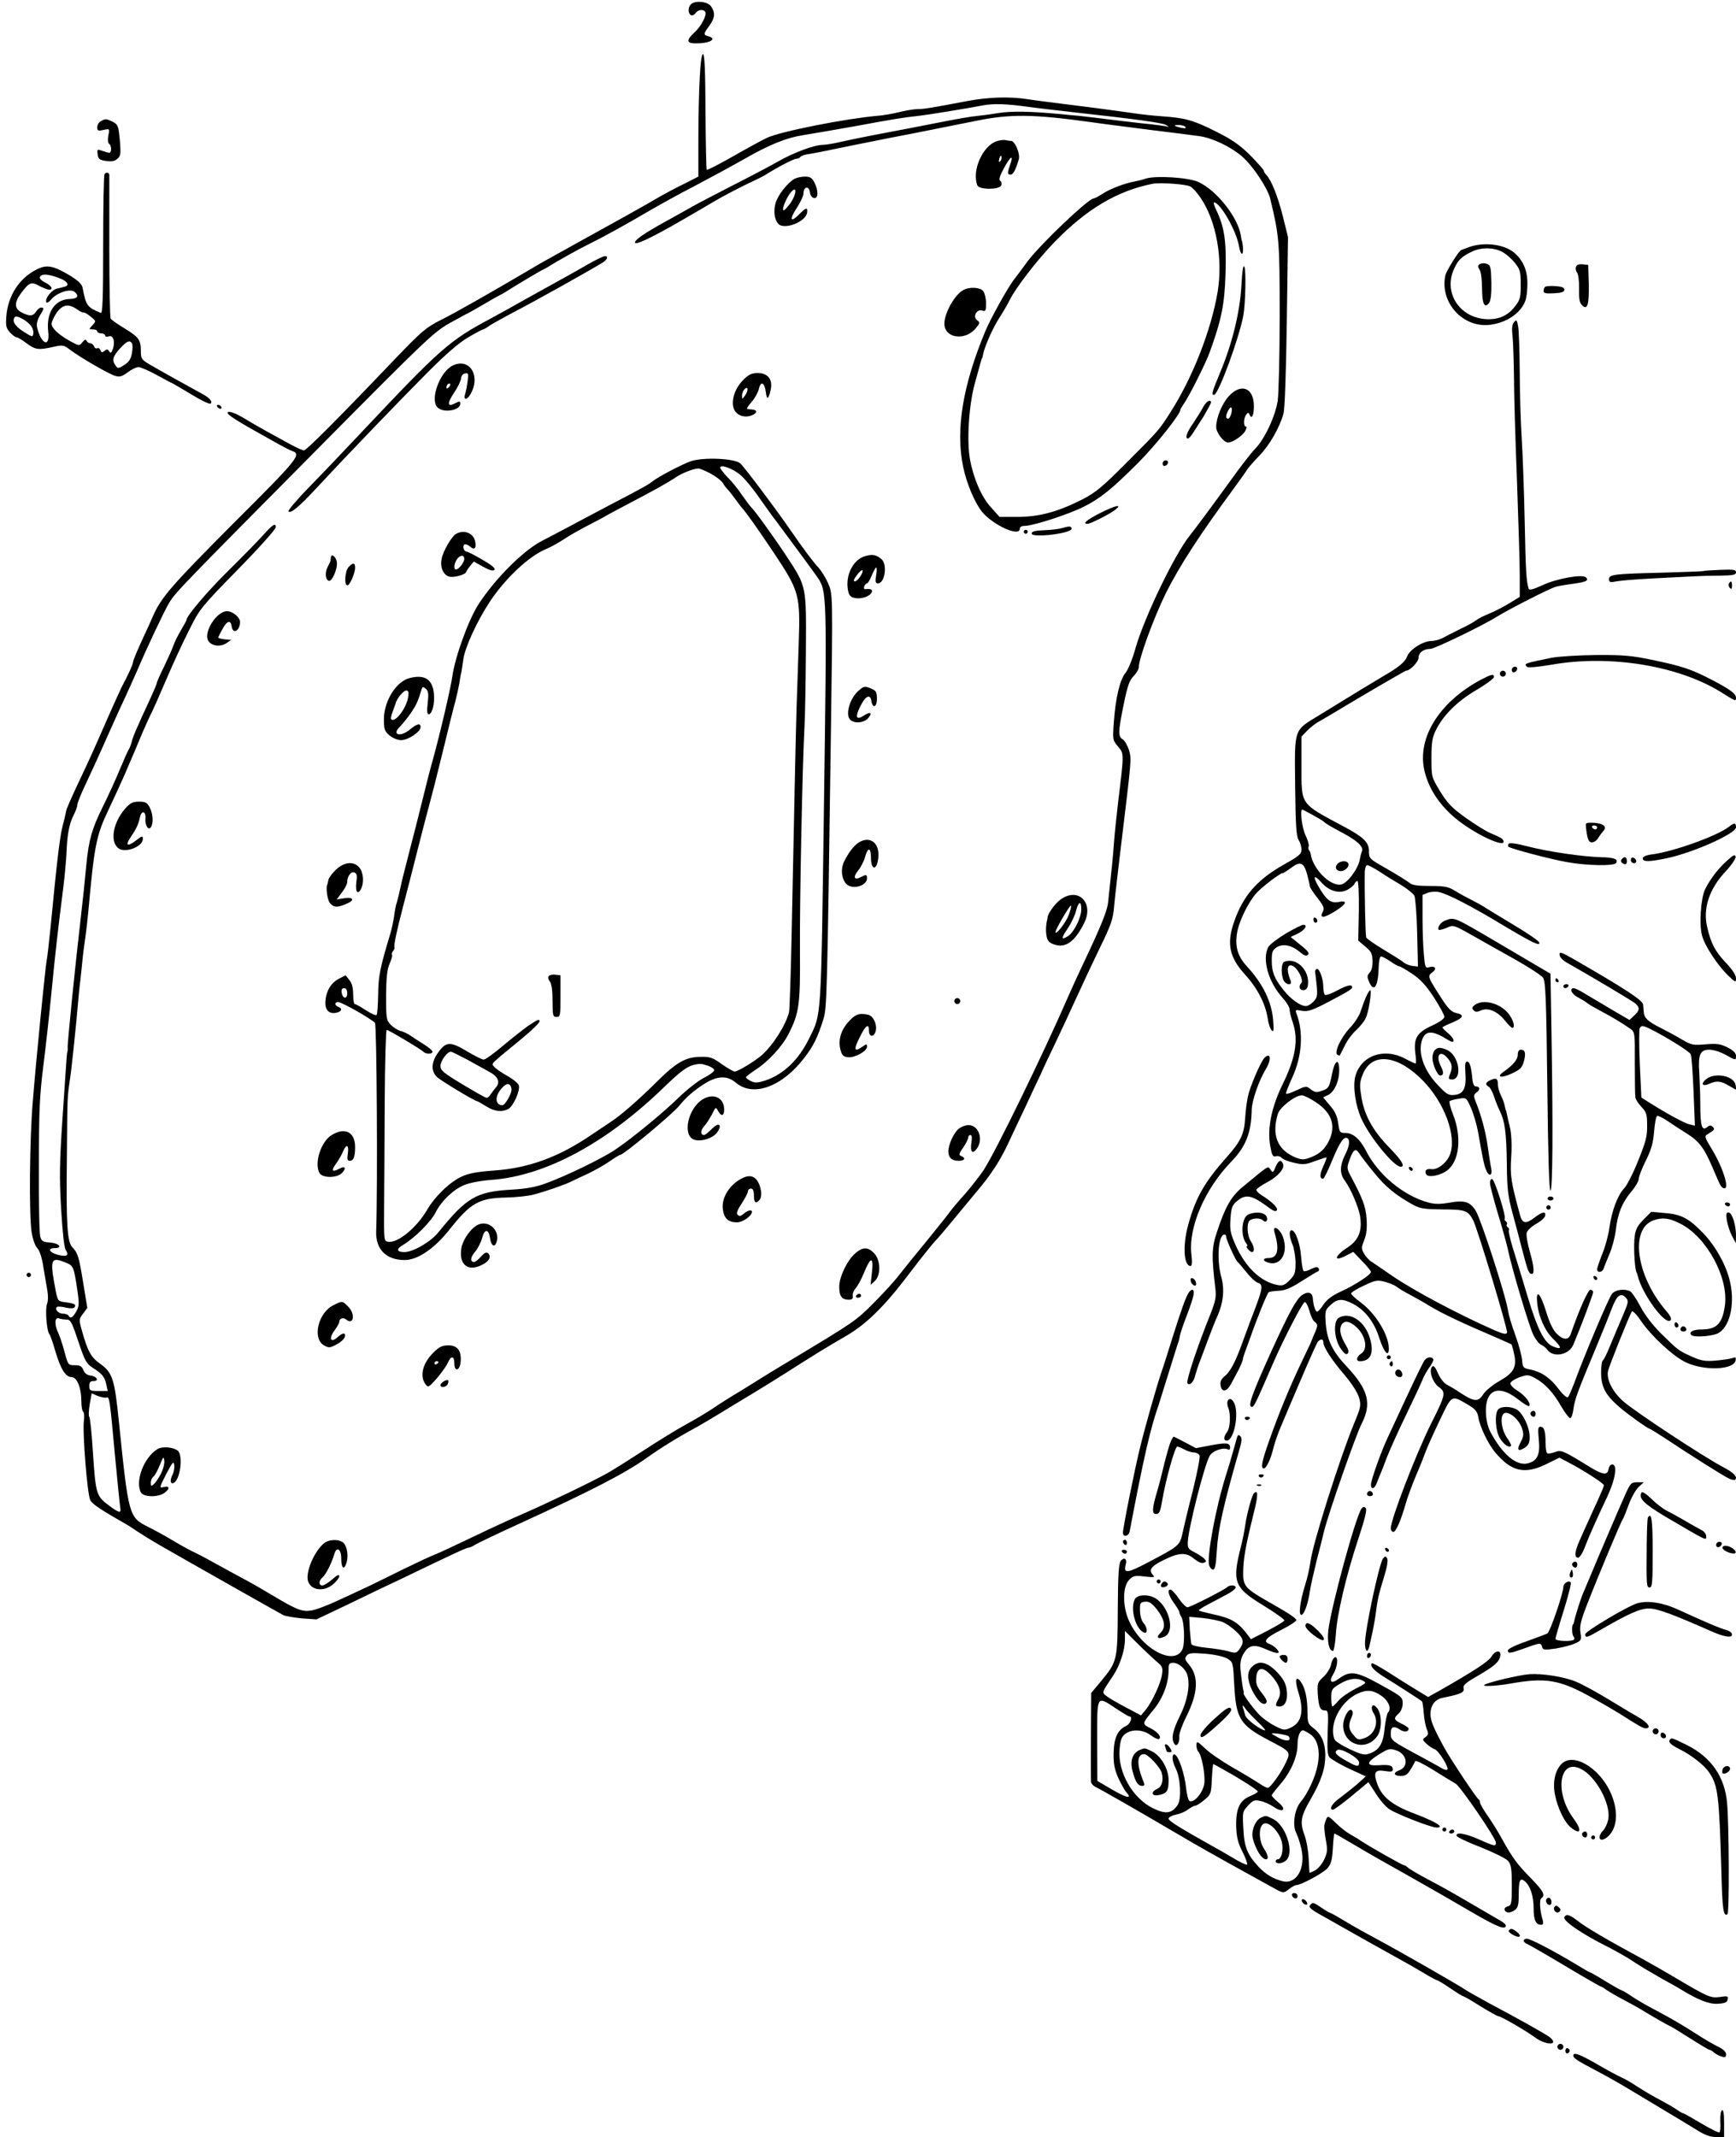 <?xml version="1.0" standalone="no"?>
<!DOCTYPE svg PUBLIC "-//W3C//DTD SVG 20010904//EN"
 "http://www.w3.org/TR/2001/REC-SVG-20010904/DTD/svg10.dtd">
<svg version="1.0" xmlns="http://www.w3.org/2000/svg"
 width="875pt" height="1077pt" viewBox="0 0 875 1077"
 preserveAspectRatio="xMidYMid meet">
<g transform="translate(0,1077) scale(0.1,-0.1)"
fill="#000000" stroke="none">
<path d="M3482 10748 c-15 -15 -15 -45 0 -54 6 -4 16 0 23 9 13 19 40 22 50 7
9 -15 -21 -73 -54 -103 -48 -44 -42 -59 26 -55 58 3 85 24 44 35 -27 7 -26 12
4 53 29 39 31 66 9 98 -17 25 -81 31 -102 10z"/>
<path d="M3527 10379 c-4 -67 -7 -207 -7 -311 l0 -188 -77 -39 c-43 -21 -103
-53 -133 -71 -47 -28 -170 -97 -507 -283 -37 -20 -97 -54 -133 -76 -194 -114
-374 -217 -447 -253 -75 -38 -97 -56 -232 -197 -294 -308 -447 -461 -459 -461
-6 0 -38 14 -69 31 -67 36 -180 99 -204 114 -63 39 -102 56 -111 47 -9 -9 41
-41 227 -144 44 -25 88 -48 98 -51 47 -17 33 -36 -292 -360 -319 -320 -368
-377 -410 -472 -12 -28 -28 -63 -36 -80 -44 -94 -65 -145 -65 -154 0 -10 -25
-64 -56 -122 -7 -14 -38 -82 -68 -150 -71 -163 -98 -223 -158 -349 -27 -58
-52 -114 -54 -125 -2 -11 -10 -47 -19 -80 -14 -57 -28 -174 -60 -507 -8 -80
-17 -157 -20 -170 -6 -29 -52 -488 -70 -713 -16 -192 -19 -559 -6 -652 6 -38
17 -70 29 -83 12 -13 24 -49 31 -98 7 -42 16 -95 20 -118 4 -22 4 -51 -2 -65
-10 -27 -2 -136 12 -153 5 -6 19 -46 31 -89 26 -87 51 -127 81 -127 27 0 49
-55 49 -119 0 -27 4 -52 9 -55 5 -3 7 -24 4 -45 -8 -59 17 -372 32 -401 11
-21 52 -48 192 -128 7 -4 29 -19 50 -33 21 -14 70 -44 108 -66 123 -71 599
-340 622 -352 12 -6 54 -13 95 -17 l73 -5 160 76 c88 43 207 100 265 127 274
132 331 158 340 158 6 0 21 6 33 14 12 8 112 56 222 106 373 171 535 255 645
333 71 51 164 108 250 154 30 17 84 49 120 71 36 22 101 62 145 88 44 26 126
77 183 113 149 95 197 125 311 191 92 54 181 139 289 279 7 9 38 49 69 90 31
40 69 87 85 105 17 17 57 65 91 106 34 41 88 107 120 145 74 87 120 159 162
250 18 38 56 120 85 180 28 61 62 133 75 160 12 28 46 100 75 160 29 61 77
164 107 230 30 66 83 179 118 251 54 110 65 143 70 200 3 38 19 177 35 309 55
453 53 437 41 483 -7 23 -21 48 -31 55 -25 15 -25 36 4 178 19 93 29 121 50
142 14 14 26 35 26 45 0 43 74 245 135 370 68 137 173 299 345 532 30 41 60
83 65 92 6 10 34 42 62 71 52 53 102 141 122 212 7 25 13 202 17 465 l6 425
-26 105 c-26 103 -58 182 -83 208 -7 7 -13 17 -13 22 0 4 -31 39 -68 77 -54
53 -91 79 -173 120 -115 58 -157 69 -274 77 -44 3 -109 10 -145 16 -36 5 -157
22 -270 36 -113 14 -230 29 -260 34 -91 14 -195 11 -303 -9 -185 -35 -220 -41
-253 -41 -18 0 -59 -7 -91 -15 -32 -8 -83 -17 -113 -19 -159 -14 -489 -79
-555 -111 -27 -13 -106 -56 -174 -95 -68 -39 -126 -68 -129 -66 -2 3 -5 134
-6 292 -1 198 -4 288 -12 291 -7 2 -13 -37 -17 -118z m1658 -148 c39 -5 138
-17 220 -26 326 -36 455 -54 472 -65 17 -10 17 -11 -2 -6 -11 2 -49 7 -85 11
-36 3 -114 13 -175 20 -60 8 -139 17 -175 21 -36 3 -78 7 -95 9 -147 14 -248
16 -315 5 -41 -7 -91 -13 -110 -15 -19 -1 -93 -14 -165 -28 -71 -14 -204 -40
-295 -57 -91 -17 -193 -38 -227 -46 -34 -8 -72 -14 -85 -14 -44 0 -151 -40
-232 -87 -44 -25 -151 -81 -236 -124 -85 -44 -168 -87 -185 -97 -16 -9 -78
-44 -136 -76 -115 -63 -168 -100 -157 -111 4 -4 40 9 80 30 67 34 110 58 323
183 39 23 108 59 155 82 47 22 92 44 100 50 60 38 141 80 154 80 8 0 17 4 20
9 3 5 20 11 38 14 18 2 114 21 213 42 99 20 189 38 200 40 19 3 125 24 435 86
171 35 286 34 575 -6 61 -9 198 -26 305 -40 107 -13 218 -27 245 -31 66 -9
160 -54 217 -104 53 -46 127 -158 140 -210 46 -191 48 -213 48 -590 0 -201 -5
-394 -10 -430 -12 -78 -66 -193 -113 -241 -18 -18 -76 -92 -127 -164 -95 -131
-181 -247 -204 -275 -76 -95 -228 -411 -272 -564 -15 -56 -38 -111 -51 -127
-28 -33 -51 -128 -59 -251 -6 -85 -6 -88 21 -120 31 -36 31 -32 1 -278 -8 -69
-18 -161 -21 -205 -5 -70 -12 -140 -30 -304 -5 -43 -35 -117 -122 -301 -25
-52 -60 -129 -78 -170 -126 -290 -367 -785 -428 -878 -19 -28 -61 -82 -93
-119 -33 -36 -66 -76 -74 -87 -8 -12 -60 -77 -116 -146 -57 -69 -120 -147
-141 -174 -21 -28 -78 -91 -128 -141 -91 -92 -98 -96 -412 -285 -69 -41 -135
-82 -148 -90 -12 -8 -63 -39 -111 -69 -49 -29 -114 -70 -144 -91 -30 -20 -91
-56 -135 -80 -44 -24 -138 -82 -210 -129 -71 -46 -152 -97 -180 -113 -78 -44
-299 -150 -420 -203 -61 -26 -180 -81 -265 -122 -85 -41 -171 -81 -190 -88
-19 -7 -89 -40 -155 -72 -66 -33 -145 -71 -175 -86 -30 -14 -100 -47 -155 -72
-55 -26 -118 -50 -141 -52 -44 -6 -74 7 -199 82 -38 23 -99 58 -135 77 -36 19
-101 55 -145 79 -44 25 -98 53 -120 63 -22 11 -67 36 -100 56 -33 20 -86 49
-118 65 -97 48 -99 55 -147 523 -23 227 -32 254 -99 302 -43 31 -59 61 -87
160 -17 60 -17 62 5 90 l21 29 -21 128 c-21 130 -27 149 -55 178 -25 25 -31
119 -27 445 3 341 1 298 19 425 7 55 20 177 29 270 8 94 17 186 20 205 2 19 7
62 10 95 3 33 10 87 15 120 5 33 11 92 15 130 30 332 40 384 100 510 29 61 67
144 85 185 17 41 38 89 45 105 7 17 27 64 44 105 18 41 38 86 46 100 7 14 41
90 75 170 34 80 86 192 116 250 50 101 60 113 243 300 106 108 191 203 191
213 0 25 -17 13 -71 -48 -25 -27 -100 -104 -167 -170 -103 -101 -212 -229
-212 -249 0 -3 -13 -27 -29 -54 -16 -27 -32 -60 -36 -73 -4 -13 -25 -60 -46
-104 -22 -44 -39 -83 -39 -88 0 -4 -13 -35 -29 -70 -71 -153 -91 -199 -97
-225 -4 -15 -10 -31 -14 -37 -4 -5 -24 -50 -45 -100 -20 -49 -60 -137 -89
-195 -52 -105 -69 -163 -81 -290 -10 -108 -14 -140 -29 -275 -25 -212 -67
-627 -65 -644 1 -9 0 -18 -1 -21 -3 -6 -3 -6 -25 -335 -15 -227 -16 -299 -7
-456 7 -117 15 -195 23 -208 18 -28 6 -36 -38 -25 -44 11 -56 34 -18 34 44 0
23 25 -23 28 -36 3 -43 7 -49 30 -5 15 -8 176 -7 357 0 279 4 356 22 500 12
94 31 265 42 380 19 195 31 302 60 530 6 50 13 124 15 165 4 96 13 146 36 192
11 21 19 44 19 53 0 9 20 58 44 108 24 51 74 160 110 242 37 83 78 173 91 200
13 28 37 82 54 120 51 120 136 300 163 346 31 52 49 71 770 798 528 533 564
567 645 613 48 26 87 48 89 48 1 0 35 19 76 43 40 24 80 46 88 50 8 4 22 11
30 17 52 33 181 110 185 110 2 0 35 19 72 42 38 22 104 59 148 81 89 44 185
97 320 176 50 29 151 85 225 123 74 39 185 99 245 133 134 77 218 111 310 125
39 6 153 26 255 44 200 37 251 45 320 52 45 5 230 35 325 53 54 10 119 8 230
-8z m790 -101 c4 -7 -3 -8 -22 -4 -38 9 -42 14 -10 14 14 0 29 -5 32 -10z
m-5641 -5724 c36 -15 38 -20 56 -138 10 -69 9 -81 -6 -108 -19 -32 -29 -37
-39 -20 -3 6 -17 10 -30 10 -22 0 -42 25 -27 34 5 3 25 1 45 -4 23 -5 39 -4
43 2 9 14 0 19 -45 25 -39 5 -40 7 -50 57 -31 162 -27 175 53 142z m1 -286
c21 0 27 -12 60 -111 33 -99 41 -112 74 -133 47 -30 59 -46 67 -84 l7 -32 -47
0 c-42 0 -46 2 -46 25 0 19 5 25 21 25 30 0 18 24 -15 28 -18 2 -30 12 -36 28
-8 19 -17 24 -43 24 -34 0 -34 1 -52 68 -10 37 -24 79 -31 94 -20 39 -19 82 2
74 9 -3 26 -6 39 -6z m202 -393 c15 5 16 -5 43 -297 12 -129 24 -245 26 -257
6 -30 -4 -29 -53 7 -68 50 -70 58 -84 261 -6 101 -15 186 -19 189 -4 3 -3 30
2 62 l10 56 31 -13 c18 -7 37 -10 44 -8z"/>
<path d="M5026 10059 c-72 -21 -129 -148 -100 -223 9 -23 112 -23 121 0 3 9 1
19 -6 23 -8 5 -2 25 20 65 33 61 49 69 30 15 -14 -41 -14 -49 3 -49 13 0 26
26 41 77 8 28 -19 93 -39 93 -8 0 -20 2 -28 4 -7 2 -26 0 -42 -5z m16 -101
c-8 -8 -9 -4 -5 13 4 13 8 18 11 10 2 -7 -1 -18 -6 -23z"/>
<path d="M4005 9869 c-36 -20 -85 -83 -96 -123 -11 -40 -6 -81 13 -103 28 -34
139 8 146 55 4 29 -4 28 -40 -8 -44 -45 -51 -27 -12 32 19 29 34 62 34 74 0
34 28 39 32 6 2 -16 10 -28 21 -30 22 -4 23 37 2 78 -12 24 -22 30 -48 30 -17
0 -41 -5 -52 -11z m-19 -120 c-15 -21 -31 -39 -36 -39 -13 0 15 68 38 93 29
33 28 -8 -2 -54z"/>
<path d="M5775 9870 c-16 -6 -42 -12 -58 -15 -49 -9 -120 -36 -159 -61 -20
-13 -41 -24 -45 -24 -27 0 -267 -229 -333 -316 -24 -33 -55 -75 -70 -94 -31
-40 -117 -196 -142 -255 -115 -275 -152 -498 -114 -685 18 -88 60 -186 98
-232 58 -67 188 -125 188 -83 0 10 10 15 27 15 40 0 219 58 293 95 86 43 143
89 276 222 90 90 214 246 214 269 0 3 9 18 20 34 24 34 108 201 127 254 60
166 75 240 80 396 5 164 -5 235 -47 322 -10 21 -15 38 -11 38 31 0 113 -143
126 -221 8 -47 23 -52 20 -6 -2 17 -4 32 -5 32 -1 0 -4 13 -6 29 -15 92 -123
228 -214 269 -51 23 -214 33 -265 17z m225 -40 c11 -6 33 -30 50 -55 81 -117
115 -309 87 -478 -33 -192 -125 -428 -236 -602 -56 -89 -58 -92 -226 -260
-119 -119 -152 -147 -220 -182 -123 -62 -213 -87 -324 -88 l-93 0 -43 48 c-47
51 -88 144 -106 242 -17 94 -6 273 25 385 35 126 34 125 36 125 1 0 3 8 5 19
7 38 49 133 80 181 18 28 42 68 53 91 33 66 139 203 226 293 162 167 316 259
496 295 38 7 168 -2 190 -14z"/>
<path d="M2965 9439 c-38 -22 -101 -58 -140 -79 -38 -21 -117 -65 -175 -97
-58 -33 -139 -78 -180 -100 -204 -109 -250 -149 -640 -563 -90 -96 -214 -226
-274 -287 -60 -62 -106 -116 -102 -120 12 -12 49 19 142 118 150 162 412 434
557 580 95 95 159 151 207 179 37 22 72 40 75 40 4 0 19 9 34 20 16 10 75 43
132 73 89 46 367 201 437 244 24 15 30 33 10 32 -7 0 -44 -18 -83 -40z"/>
<path d="M6257 9328 c-8 -133 -46 -289 -107 -435 -42 -101 -45 -113 -31 -113
22 0 127 287 148 401 11 63 14 228 5 245 -6 11 -11 -21 -15 -98z"/>
<path d="M4855 9308 c-43 -23 -95 -116 -95 -169 0 -75 107 -89 160 -21 20 24
20 27 5 38 -24 18 -2 58 26 49 17 -6 19 -1 19 37 0 24 -7 51 -14 61 -15 19
-70 23 -101 5z"/>
<path d="M2280 8927 c-64 -33 -114 -171 -75 -210 29 -30 115 -16 115 19 0 12
-4 13 -21 4 -44 -24 -48 -6 -12 48 20 29 36 63 37 75 1 13 9 23 20 25 17 4 18
-1 13 -39 -3 -24 -9 -54 -13 -66 -10 -34 13 -29 31 7 48 92 -12 179 -95 137z
m-18 -109 c-7 -7 -12 -8 -12 -2 0 14 12 26 19 19 2 -3 -1 -11 -7 -17z"/>
<path d="M3746 8855 c-41 -40 -62 -103 -48 -143 11 -33 51 -50 89 -36 29 10
33 28 5 30 -9 1 -21 2 -26 3 -4 1 5 16 22 35 17 19 33 49 37 66 9 42 29 33 35
-16 5 -42 14 -38 25 14 10 50 -15 82 -65 82 -32 0 -46 -7 -74 -35z m10 -77
c-15 -21 -16 -22 -16 -2 0 11 6 26 12 32 19 19 22 -4 4 -30z"/>
<path d="M6194 8774 c-35 -39 -64 -109 -64 -156 0 -29 38 -78 60 -78 22 0 67
30 84 54 9 15 12 26 6 26 -13 0 -13 41 1 60 8 11 12 12 16 3 11 -30 23 -9 23
40 0 93 -64 118 -126 51z m12 -89 c-4 -14 -11 -25 -16 -25 -13 0 -13 16 1 42
14 26 23 16 15 -17z"/>
<path d="M6064 8718 c-9 -18 -32 -54 -50 -81 -32 -45 -43 -77 -26 -77 4 0 17
14 27 31 11 17 28 43 37 58 10 14 27 43 38 64 17 30 18 37 5 37 -8 0 -22 -15
-31 -32z"/>
<path d="M3483 8446 c-42 -14 -166 -79 -193 -101 -19 -16 -57 -37 -222 -123
-73 -39 -169 -89 -213 -113 -44 -23 -98 -52 -120 -63 -94 -47 -237 -189 -323
-321 -50 -77 -118 -264 -132 -363 -8 -59 -64 -298 -100 -427 -11 -38 -33 -124
-49 -190 -16 -66 -46 -183 -66 -260 -20 -77 -41 -160 -46 -185 -5 -25 -13 -58
-18 -75 -6 -16 -12 -50 -15 -75 -4 -25 -12 -65 -20 -90 -50 -165 -59 -209 -60
-302 -1 -53 -4 -100 -8 -103 -4 -4 -28 7 -54 24 -26 17 -51 31 -56 31 -4 0 -8
22 -8 49 0 33 -6 56 -19 72 l-19 24 -37 -19 c-40 -22 -65 -68 -65 -122 0 -38
23 -56 58 -47 25 6 29 21 7 29 -20 8 -19 24 0 24 18 0 169 -86 185 -105 9 -11
14 -832 6 -1050 -3 -91 50 -145 144 -145 65 0 150 58 226 154 106 134 148 158
284 161 52 1 115 8 140 15 64 17 161 51 190 66 14 7 52 25 85 40 33 16 81 43
107 61 26 18 50 33 54 33 17 0 262 204 298 248 33 41 69 73 123 108 67 43 117
46 163 7 87 -73 232 -20 344 126 46 60 66 100 95 191 19 59 20 95 39 1450 10
710 10 696 -16 755 -13 28 -34 61 -47 75 -25 26 -77 96 -135 180 -79 115 -238
326 -259 345 -29 25 -184 32 -248 11z m247 -68 c22 -18 66 -71 98 -118 33 -47
72 -101 87 -120 59 -79 182 -246 205 -279 48 -71 48 -76 33 -1151 -15 -1094
-12 -1046 -74 -1172 -53 -109 -129 -182 -221 -213 -37 -12 -52 -13 -72 -4 -14
7 -26 16 -26 20 0 4 23 21 50 39 61 39 134 118 165 180 53 105 59 146 57 415
-2 236 12 929 23 1135 3 52 6 223 7 380 2 329 4 322 -97 476 -64 97 -162 233
-180 249 -6 6 -26 33 -45 60 -18 28 -51 68 -72 89 -21 22 -38 44 -38 49 0 19
63 -4 100 -35z m-146 4 c27 -15 54 -36 60 -47 6 -11 16 -24 22 -30 6 -5 24
-28 40 -50 16 -22 31 -42 34 -45 17 -17 79 -104 163 -230 125 -188 131 -208
123 -449 -3 -97 -8 -243 -11 -326 -4 -142 -8 -303 -25 -1150 -4 -198 -10 -372
-13 -386 -17 -67 -82 -168 -139 -218 -38 -32 -119 -81 -135 -81 -7 0 -36 17
-65 37 -45 33 -59 38 -107 37 -76 -1 -122 -27 -228 -133 -85 -84 -171 -159
-219 -191 -12 -8 -60 -40 -106 -71 -163 -111 -315 -166 -488 -178 -84 -6 -128
-14 -162 -30 -61 -28 -136 -100 -177 -171 -53 -89 -146 -165 -194 -158 -22 3
-22 6 -21 168 1 91 2 330 3 533 1 202 6 367 10 367 9 0 172 -97 186 -111 12
-12 45 -12 45 1 0 5 -19 22 -42 36 -24 15 -55 35 -69 45 -15 10 -38 21 -52 24
-14 4 -35 18 -48 31 -22 23 -23 33 -23 147 1 93 5 131 18 161 9 21 15 41 12
44 -3 3 -1 11 4 18 6 6 10 16 8 20 -3 14 10 77 47 219 19 72 43 166 54 210 28
112 59 231 75 290 8 28 38 145 66 260 28 116 57 233 65 260 7 28 16 68 20 90
3 22 7 47 10 55 2 8 6 38 10 65 7 59 68 192 132 290 80 121 198 232 287 269
20 8 60 30 89 49 28 19 75 45 103 60 27 14 68 35 90 47 21 13 80 44 129 70
127 66 205 110 239 133 31 22 92 46 116 46 8 0 37 -12 64 -27z m-1834 -2618
c0 -31 -23 -28 -28 4 -2 15 2 22 12 22 11 0 16 -9 16 -26z m1819 -365 c17 -6
31 -16 31 -22 0 -7 -24 -25 -54 -40 -29 -15 -86 -60 -127 -100 -83 -80 -231
-202 -317 -260 -66 -45 -252 -135 -352 -171 -48 -18 -99 -27 -167 -31 -182
-10 -230 -38 -374 -216 -39 -48 -127 -99 -171 -99 -40 0 -42 16 -5 37 58 35
138 115 162 162 30 59 88 115 145 139 26 11 84 22 138 26 272 20 581 187 872
470 77 74 111 100 145 109 33 8 41 7 74 -4z"/>
<path d="M2765 5850 c-4 -6 -1 -18 7 -27 8 -11 13 -44 13 -97 0 -74 2 -81 20
-81 19 0 20 7 20 105 l0 105 -27 3 c-14 2 -29 -2 -33 -8z"/>
<path d="M2659 5598 c-25 -18 -82 -63 -126 -100 -45 -38 -87 -68 -95 -68 -8 0
-44 18 -81 40 -86 52 -108 52 -147 -2 -37 -50 -39 -96 -7 -126 20 -19 191
-122 203 -122 2 0 22 -11 44 -25 43 -27 79 -31 112 -14 25 14 61 93 53 119 -3
10 -29 32 -58 48 -29 16 -59 37 -66 46 -15 18 -27 5 132 136 87 73 112 100 89
100 -4 0 -28 -15 -53 -32z m-306 -167 c40 -22 91 -50 114 -63 45 -24 56 -53
31 -80 -7 -8 -18 -23 -25 -33 -6 -11 -16 -19 -22 -17 -7 1 -61 32 -121 68 -95
57 -110 70 -110 92 0 25 34 72 52 72 5 0 41 -18 81 -39z m225 -149 c3 -21 -32
-82 -46 -82 -38 1 -39 48 -1 88 24 27 43 24 47 -6z"/>
<path d="M5860 8434 c0 -9 5 -14 12 -12 18 6 21 28 4 28 -9 0 -16 -7 -16 -16z"/>
<path d="M5542 8183 c-67 -35 -88 -53 -61 -53 15 0 110 48 139 70 42 33 1 23
-78 -17z"/>
<path d="M5355 8109 c-16 -5 -58 -10 -92 -11 -47 -2 -63 -6 -63 -17 0 -23 198
0 201 24 1 13 -11 15 -46 4z"/>
<path d="M5160 8090 c0 -5 5 -10 10 -10 6 0 10 5 10 10 0 6 -4 10 -10 10 -5 0
-10 -4 -10 -10z"/>
<path d="M2298 8079 c-22 -13 -64 -85 -72 -125 -9 -42 8 -82 39 -90 24 -6 85
11 85 25 1 3 9 16 19 28 l19 23 47 -26 c32 -18 50 -23 57 -16 7 7 -12 23 -60
51 -39 23 -75 41 -80 41 -14 0 -23 28 -11 36 6 3 19 -2 29 -11 22 -20 33 -6
24 30 -10 40 -57 57 -96 34z m42 -126 c0 -18 -28 -53 -42 -53 -12 0 -10 27 4
50 16 24 38 26 38 3z"/>
<path d="M4363 7968 c-62 -16 -103 -96 -89 -172 5 -27 12 -35 36 -40 33 -6 76
9 84 30 5 13 -5 18 -31 15 -8 -1 -10 5 -7 14 3 8 10 15 14 15 4 0 15 18 24 40
9 22 19 40 22 40 4 0 4 -18 0 -40 -5 -31 -3 -40 9 -40 35 0 49 95 18 122 -26
22 -44 26 -80 16z m-27 -103 c-9 -14 -21 -25 -27 -25 -11 0 -4 15 19 43 22 25
28 12 8 -18z"/>
<path d="M1668 7963 c0 -4 -2 -12 -2 -18 -1 -5 -8 -20 -15 -33 -14 -27 -11
-64 6 -69 16 -6 45 60 41 93 -3 25 -26 47 -30 27z"/>
<path d="M1757 7912 c-19 -20 -23 -92 -6 -92 12 0 39 61 39 90 0 25 -12 26
-33 2z"/>
<path d="M1090 7660 c-37 -39 -55 -92 -41 -118 15 -27 60 -34 91 -14 l25 17
-32 3 c-18 2 -33 6 -33 9 0 3 10 23 22 44 23 42 41 46 46 11 6 -41 42 -20 42
24 0 23 -38 54 -66 54 -16 0 -37 -12 -54 -30z"/>
<path d="M2065 7353 c-68 -17 -129 -115 -130 -206 0 -52 3 -61 28 -83 17 -14
41 -24 59 -24 35 0 98 42 98 66 0 21 -18 17 -52 -11 -50 -42 -97 -29 -51 14
13 14 38 44 54 68 26 38 35 56 55 122 4 11 7 11 20 0 13 -11 15 -25 10 -71 -5
-39 -3 -58 4 -58 18 0 32 53 27 104 -7 73 -46 98 -122 79z m-8 -97 c-9 -56
-66 -130 -85 -111 -4 3 0 20 7 38 7 18 13 37 15 42 5 23 39 65 53 65 12 0 14
-8 10 -34z"/>
<path d="M4320 7282 c-35 -35 -56 -103 -40 -132 14 -27 70 -27 95 0 24 27 13
36 -19 15 -40 -27 -48 -10 -20 45 26 53 50 65 56 28 6 -40 28 -33 28 10 0 32
-4 41 -25 50 -37 17 -43 15 -75 -16z"/>
<path d="M631 6695 c-62 -71 -78 -167 -34 -200 34 -26 123 8 123 47 0 17 -3
17 -35 -8 -42 -32 -55 -26 -29 13 30 44 42 69 49 103 8 38 31 34 28 -5 -3 -35
16 -63 28 -43 13 21 10 66 -6 98 -13 25 -21 30 -54 30 -32 0 -44 -6 -70 -35z"/>
<path d="M4333 6527 c-25 -14 -54 -49 -77 -96 -20 -38 -15 -90 10 -116 30 -30
104 -10 104 29 0 19 -4 20 -31 6 -33 -18 -41 -1 -15 31 14 17 30 48 36 69 14
53 30 51 30 -5 0 -56 26 -64 35 -11 15 79 -32 126 -92 93z"/>
<path d="M1694 6388 c-19 -18 -37 -42 -39 -53 -2 -11 -4 -21 -5 -22 -9 -14 0
-79 13 -94 20 -23 36 -24 83 -4 44 18 36 36 -13 28 l-36 -6 26 35 c15 19 27
43 27 52 0 30 19 56 36 49 13 -5 15 -15 10 -49 -6 -47 7 -66 23 -35 17 31 13
86 -8 109 -28 33 -74 29 -117 -10z"/>
<path d="M5342 6234 c-28 -22 -63 -72 -62 -89 0 -3 0 -6 -1 -7 -7 -25 -9 -60
-4 -85 4 -25 13 -34 39 -43 57 -19 103 14 150 107 53 105 -32 187 -122 117z
m108 -46 c0 -42 -36 -115 -66 -135 -36 -23 -37 -13 -3 37 17 25 36 64 42 88
13 50 27 55 27 10z m-64 -31 c-14 -37 -66 -103 -66 -84 0 13 73 138 78 133 3
-3 -3 -25 -12 -49z"/>
<path d="M4810 5725 c0 -8 7 -15 15 -15 8 0 15 7 15 15 0 8 -7 15 -15 15 -8 0
-15 -7 -15 -15z"/>
<path d="M4277 5621 c-40 -44 -54 -96 -40 -144 7 -26 15 -33 38 -35 35 -3 95
31 95 53 0 15 -2 15 -22 1 -43 -30 -47 -17 -16 44 31 64 48 76 48 35 0 -33 26
-33 34 0 7 25 -7 64 -28 77 -6 4 -25 8 -42 8 -24 0 -40 -9 -67 -39z"/>
<path d="M3542 5230 c-73 -45 -103 -176 -47 -202 34 -15 100 5 121 37 26 39 6
51 -28 16 -17 -17 -34 -31 -39 -31 -19 0 -19 23 0 44 11 12 29 40 40 61 18 37
19 38 30 17 16 -30 31 -27 31 6 0 60 -53 85 -108 52z"/>
<path d="M4833 5082 c-25 -19 -53 -80 -53 -115 0 -31 18 -47 52 -47 30 0 38
14 13 24 -14 5 -12 12 10 43 14 21 25 43 25 50 0 7 5 13 11 13 8 0 9 -13 5
-39 -7 -47 6 -60 28 -29 34 48 8 118 -42 118 -15 0 -37 -8 -49 -18z"/>
<path d="M1672 5050 c-54 -33 -89 -140 -62 -191 15 -27 90 -27 115 1 22 24 14
36 -13 21 -37 -20 -45 -12 -20 22 13 17 30 47 37 64 17 41 31 34 24 -12 -4
-27 -2 -35 10 -35 19 0 27 21 27 69 0 76 -51 102 -118 61z"/>
<path d="M3749 4836 c-69 -30 -116 -102 -105 -165 7 -43 28 -61 71 -61 29 0
75 33 75 53 0 13 -23 7 -42 -10 -14 -12 -21 -14 -30 -5 -8 8 -2 23 21 58 17
26 31 53 31 61 0 7 7 13 15 13 10 0 15 -11 15 -35 0 -37 10 -44 29 -21 7 9 10
28 6 48 -12 60 -42 83 -86 64z"/>
<path d="M2414 4600 c-37 -14 -82 -76 -89 -123 -12 -80 33 -116 101 -83 39 18
52 42 35 59 -9 9 -18 5 -37 -16 -13 -15 -29 -27 -34 -27 -21 0 -20 23 4 51 14
16 30 48 36 70 13 48 33 47 40 -1 6 -41 25 -50 34 -15 14 55 -38 104 -90 85z"/>
<path d="M4312 4455 c-41 -35 -82 -119 -82 -170 0 -47 13 -65 48 -65 17 0 22
5 20 19 -2 10 5 28 15 39 10 11 29 46 42 78 33 82 49 83 40 3 l-7 -64 21 19
c32 29 30 108 -4 141 -31 32 -56 31 -93 0z"/>
<path d="M4315 4240 c-3 -5 1 -10 9 -10 9 0 16 5 16 10 0 6 -4 10 -9 10 -6 0
-13 -4 -16 -10z"/>
<path d="M1680 4192 c-77 -38 -107 -168 -47 -202 25 -14 30 -13 64 5 21 11 39
28 41 38 5 23 -10 22 -38 -3 -34 -30 -44 -5 -14 35 13 18 24 37 24 43 0 18 20
25 35 12 38 -31 47 29 10 65 -29 30 -30 30 -75 7z"/>
<path d="M2186 3955 c-55 -53 -72 -119 -42 -160 14 -19 16 -18 58 29 23 27 48
62 55 78 16 37 33 36 33 -2 0 -46 28 -39 32 8 4 55 -16 82 -62 82 -30 0 -46
-7 -74 -35z m24 -49 c0 -3 -4 -8 -10 -11 -5 -3 -10 -1 -10 4 0 6 5 11 10 11 6
0 10 -2 10 -4z"/>
<path d="M2237 3809 c-9 -6 -17 -14 -17 -19 0 -16 30 -11 37 5 8 21 1 25 -20
14z"/>
<path d="M795 3468 c-69 -41 -115 -161 -85 -219 13 -24 85 -26 118 -3 29 20
28 38 -2 30 -24 -6 -24 -5 12 66 32 60 37 67 40 45 2 -14 -2 -35 -7 -46 -15
-28 -14 -51 3 -45 34 13 51 139 22 163 -21 18 -78 23 -101 9z m16 -125 c-11
-22 -27 -45 -35 -52 -14 -12 -16 -11 -16 7 0 11 6 25 14 31 7 6 22 33 32 59
17 42 19 44 22 20 2 -14 -6 -44 -17 -65z"/>
<path d="M1649 3002 c-44 -18 -99 -120 -99 -182 0 -60 75 -80 129 -34 17 14
31 33 31 41 0 10 -11 6 -35 -16 -20 -17 -42 -31 -50 -31 -20 0 -19 24 1 41 16
13 47 74 59 117 12 41 35 26 35 -23 0 -48 14 -60 26 -22 11 32 5 79 -13 100
-16 17 -54 21 -84 9z"/>
<path d="M508 10159 c-10 -5 -18 -19 -18 -30 0 -18 4 -20 31 -14 32 7 32 7 25
-28 -4 -21 -2 -38 4 -42 13 -8 13 -45 1 -45 -5 0 -22 5 -36 10 -25 9 -26 8
-23 -17 3 -24 9 -29 41 -34 28 -4 44 -2 58 10 17 14 19 24 13 94 -7 72 -9 79
-35 93 -33 16 -38 17 -61 3z"/>
<path d="M527 9893 c-4 -3 -7 -164 -7 -356 0 -275 -3 -348 -12 -344 -69 29
-74 35 -92 128 -4 18 -23 36 -68 63 -81 48 -114 54 -165 27 -86 -43 -143 -132
-151 -234 -4 -50 -1 -61 19 -83 12 -13 27 -24 33 -24 6 0 29 -14 50 -30 44
-33 61 -35 135 -18 47 10 52 10 83 -14 56 -42 202 -126 231 -133 21 -6 35 -1
61 19 19 14 43 26 54 26 11 0 52 -18 92 -40 40 -22 74 -40 76 -40 1 0 44 -25
94 -55 50 -31 95 -53 101 -49 13 8 -4 29 -40 48 -48 26 -226 125 -268 150 -39
23 -43 29 -43 66 0 57 -10 71 -82 115 -35 21 -66 43 -70 49 -4 6 -7 169 -7
361 0 193 0 356 0 363 -1 13 -14 16 -24 5z m-220 -528 c34 -14 43 -33 21 -39
-7 -3 -25 -7 -39 -10 -28 -6 -63 -49 -56 -69 2 -6 14 0 27 16 29 33 95 54 116
36 25 -21 15 -35 -27 -36 -74 -3 -117 -70 -106 -164 10 -83 -35 -66 -56 21 -4
17 1 37 13 58 23 38 24 42 7 42 -7 0 -18 -9 -25 -20 -15 -24 -33 -25 -72 -5
-38 19 -39 49 -5 96 42 56 52 61 93 38 20 -10 42 -19 49 -19 23 0 14 19 -17
35 -32 16 -38 30 -17 39 15 6 50 -1 94 -19z m83 -155 c15 -11 29 -17 32 -15 2
2 17 -6 33 -19 30 -24 30 -24 11 -45 -19 -21 -19 -21 2 -21 12 0 22 -4 22 -10
0 -5 9 -10 20 -10 11 0 20 -5 20 -11 0 -6 8 -8 19 -4 22 7 33 -28 19 -66 -7
-18 -11 -21 -18 -9 -7 11 -12 11 -23 2 -12 -10 -16 -9 -21 3 -3 9 -10 13 -16
10 -6 -3 -13 1 -16 9 -3 9 -12 16 -19 16 -7 0 -16 6 -19 13 -3 8 -9 6 -21 -8
-15 -19 -16 -19 -60 5 -58 32 -95 66 -95 88 0 10 11 34 25 55 30 43 61 48 105
17z m-237 -78 c10 -11 17 -30 15 -42 -3 -20 -4 -20 -50 9 -44 28 -60 56 -42
74 9 8 55 -16 77 -41z m512 -92 c4 -6 4 -28 0 -50 -5 -29 -15 -44 -38 -59 -30
-19 -33 -19 -44 -4 -20 27 -15 46 21 86 35 38 50 45 61 27z"/>
<path d="M7405 9525 c-22 -8 -40 -15 -40 -15 -12 -4 -75 -105 -80 -128 -29
-136 88 -265 224 -249 65 8 123 38 158 83 22 30 28 49 31 105 5 78 -18 137
-69 178 -52 41 -150 52 -224 26z m164 -23 c19 -9 48 -34 65 -55 28 -35 31 -45
31 -111 0 -65 -3 -77 -29 -110 -37 -49 -86 -69 -151 -64 -132 11 -210 136
-156 253 20 45 38 62 90 87 46 22 106 22 150 0z"/>
<path d="M7459 9439 c-11 -7 -12 -12 -1 -29 7 -11 12 -52 12 -94 0 -78 13
-103 36 -72 8 12 12 47 11 103 -2 77 -4 87 -23 93 -11 5 -27 4 -35 -1z"/>
<path d="M7944 9426 c-4 -9 -1 -22 5 -30 6 -7 11 -43 10 -81 -1 -50 2 -71 15
-83 27 -28 36 2 34 108 l-3 95 -28 3 c-18 2 -29 -2 -33 -12z"/>
<path d="M7787 9324 c-4 -4 -7 -14 -7 -21 0 -11 13 -13 53 -11 38 2 52 7 52
18 0 11 -13 16 -45 18 -25 2 -49 0 -53 -4z"/>
<path d="M7631 9146 c-10 -12 -12 -32 -7 -74 3 -31 6 -124 7 -207 0 -82 7
-314 15 -515 7 -201 14 -415 14 -477 l0 -111 -49 -30 c-27 -17 -73 -41 -102
-53 -30 -12 -61 -28 -69 -35 -8 -7 -44 -27 -80 -44 -36 -18 -76 -38 -90 -46
-14 -7 -38 -14 -54 -14 -43 0 -112 -44 -124 -79 -10 -27 -42 -54 -124 -101
-26 -15 -168 -101 -320 -195 -129 -79 -123 -61 -120 -357 2 -200 6 -255 18
-272 7 -11 14 -32 14 -47 0 -23 -12 -33 -87 -75 -137 -77 -208 -158 -254 -293
-37 -108 -22 -177 57 -263 61 -67 101 -144 113 -217 4 -29 14 -58 21 -64 10
-10 11 1 7 53 -8 93 -52 183 -133 271 -50 54 -63 110 -45 186 14 56 56 139 91
179 26 31 122 104 135 104 5 0 23 12 42 26 47 35 64 29 81 -31 7 -28 14 -55
14 -62 1 -6 18 -33 39 -59 29 -37 35 -52 28 -65 -21 -39 0 -39 64 1 56 36 61
54 12 44 -39 -7 -62 12 -103 85 -27 48 -17 54 20 12 38 -42 88 -56 128 -36 17
9 34 23 37 31 3 7 9 14 15 14 5 0 8 -60 7 -150 l-3 -150 35 -30 c30 -24 36
-36 37 -71 1 -27 -4 -49 -14 -60 -14 -16 -14 -22 -3 -48 25 -56 46 -21 48 77
1 29 6 52 12 52 5 0 27 -11 47 -25 20 -14 40 -25 45 -25 5 0 34 -17 64 -37 42
-28 70 -58 110 -119 29 -45 53 -89 53 -98 0 -10 -24 -27 -63 -45 -76 -35 -93
-64 -83 -141 4 -28 4 -50 1 -50 -3 0 -27 11 -53 25 -107 57 -223 15 -251 -90
-13 -51 1 -147 31 -213 42 -93 164 -242 198 -242 24 0 6 31 -52 91 -91 93
-134 171 -148 273 -8 50 -6 67 11 107 47 108 176 92 302 -38 107 -110 168
-273 137 -367 -14 -43 -62 -82 -95 -78 -26 4 -37 -8 -26 -27 11 -17 74 -5 107
22 60 47 72 167 29 277 -14 35 -22 67 -18 71 5 3 25 9 46 12 38 6 38 6 61 -46
13 -29 29 -84 36 -122 25 -142 29 -161 39 -188 15 -39 35 -35 27 6 -4 17 -11
66 -17 107 -10 73 -33 160 -61 228 -12 30 -11 35 6 48 19 14 15 29 -7 29 -7 0
-13 14 -15 30 -6 67 -14 95 -27 95 -10 0 -12 -13 -9 -57 6 -75 -9 -107 -55
-111 -30 -3 -40 3 -85 51 -72 76 -101 165 -77 230 17 45 54 44 128 -3 37 -24
40 0 4 31 -19 16 -33 30 -30 32 2 3 25 14 52 25 55 24 59 38 16 47 -23 5 -40
22 -73 73 -72 112 -72 113 -46 132 25 19 13 35 -19 25 -16 -5 -19 2 -24 62 -4
38 -7 121 -7 186 l0 117 27 11 c14 5 40 7 57 3 43 -9 167 -73 327 -170 146
-87 184 -105 177 -83 -3 8 -63 49 -134 91 -71 43 -136 82 -144 88 -8 5 -36 21
-62 34 -26 13 -64 34 -85 47 -32 20 -51 24 -124 24 -65 0 -92 4 -105 16 -11 9
-61 40 -111 69 -92 52 -93 53 -93 91 0 44 -27 70 -126 123 -223 119 -214 107
-214 302 l0 152 30 31 c17 17 42 36 55 43 13 7 55 32 92 54 114 69 345 204
350 204 20 0 63 45 63 65 0 26 25 45 60 45 21 0 267 119 338 164 64 39 266
142 294 149 14 4 44 9 65 12 86 11 104 18 87 35 -18 18 -149 -6 -219 -39 -46
-21 -67 -27 -70 -18 -12 39 -15 88 -20 337 -3 151 -10 340 -15 420 -5 80 -10
231 -10 335 -1 105 -4 208 -8 229 -6 35 -9 37 -21 22z m-1015 -2483 c27 -15
51 -29 54 -32 8 -9 39 -28 100 -60 71 -38 103 -68 95 -90 -4 -9 -9 -29 -12
-46 -10 -48 -65 -120 -96 -123 -55 -7 -140 80 -151 155 -1 7 -5 15 -8 19 -4 3
-4 12 -2 19 3 7 -4 31 -15 54 -18 34 -30 131 -17 131 2 0 25 -12 52 -27z m338
-286 c28 -19 77 -49 108 -67 31 -19 61 -43 67 -54 5 -12 12 -97 14 -189 l4
-168 -26 3 c-14 1 -35 9 -46 18 -11 9 -57 38 -102 65 -45 27 -84 54 -87 61 -4
11 -9 240 -7 332 1 17 6 32 12 32 7 0 35 -15 63 -33z"/>
<path d="M6740 6415 c-14 -17 -5 -35 19 -35 22 0 45 25 36 40 -9 15 -41 12
-55 -5z"/>
<path d="M1095 8720 c3 -5 11 -10 16 -10 6 0 7 5 4 10 -3 6 -11 10 -16 10 -6
0 -7 -4 -4 -10z"/>
<path d="M8586 7892 c-2 -1 -95 -5 -207 -8 -246 -6 -269 -9 -269 -33 0 -16 5
-17 43 -10 23 4 103 10 177 14 74 4 162 8 195 10 33 2 97 4 143 4 68 1 82 4
82 17 0 13 -13 15 -81 12 -44 -2 -82 -4 -83 -6z"/>
<path d="M8714 7829 c-3 -6 -1 -16 5 -22 8 -8 11 -5 11 11 0 24 -5 28 -16 11z"/>
<path d="M7820 7455 c-137 -28 -140 -29 -124 -45 6 -6 51 -2 123 10 300 53
649 -6 865 -144 63 -40 66 -41 66 -23 0 21 -27 41 -120 90 -104 54 -150 70
-305 102 -101 21 -145 25 -280 24 -88 -1 -189 -7 -225 -14z"/>
<path d="M7620 7394 c0 -9 5 -14 12 -12 18 6 21 28 4 28 -9 0 -16 -7 -16 -16z"/>
<path d="M7560 7375 c0 -8 7 -15 15 -15 8 0 15 7 15 15 0 8 -7 15 -15 15 -8 0
-15 -7 -15 -15z"/>
<path d="M7465 7345 c-219 -117 -331 -307 -281 -476 24 -84 75 -158 151 -222
93 -78 256 -155 243 -115 -4 12 -11 16 -69 41 -20 8 -75 43 -122 76 -71 51
-92 74 -129 134 -43 71 -43 72 -43 167 0 78 4 103 22 140 38 76 106 144 203
202 50 29 90 59 90 66 0 17 -11 15 -65 -13z"/>
<path d="M7994 6619 c-2 -3 0 -26 4 -50 6 -34 12 -44 26 -44 10 0 24 9 30 20
6 10 17 25 24 33 17 18 15 28 -5 38 -22 9 -74 11 -79 3z m56 -19 c0 -5 -4 -10
-9 -10 -6 0 -13 5 -16 10 -3 6 1 10 9 10 9 0 16 -4 16 -10z"/>
<path d="M8715 6604 c-56 -45 -275 -124 -383 -139 -35 -4 -52 -12 -52 -21 0
-18 30 -18 122 1 132 28 348 124 348 156 0 23 -8 24 -35 3z"/>
<path d="M7604 6518 c-3 -5 -4 -12 -1 -15 11 -10 211 -63 297 -78 100 -18 236
-20 246 -4 12 19 -10 28 -76 29 -96 3 -262 27 -368 54 -56 15 -94 20 -98 14z"/>
<path d="M8704 6432 c-45 -41 -82 -89 -109 -142 -22 -43 -32 -179 -16 -235 13
-51 77 -148 130 -200 39 -37 41 -38 41 -15 0 16 -19 45 -52 79 -54 58 -74 96
-93 178 -23 95 10 194 94 283 29 31 50 63 49 72 -2 14 -11 10 -44 -20z"/>
<path d="M8177 6443 c-11 -10 -8 -20 8 -27 10 -4 15 1 15 14 0 20 -11 26 -23
13z"/>
<path d="M8220 6436 c0 -9 7 -16 16 -16 17 0 14 22 -4 28 -7 2 -12 -3 -12 -12z"/>
<path d="M6620 6136 c0 -9 5 -16 10 -16 6 0 10 4 10 9 0 6 -4 13 -10 16 -5 3
-10 -1 -10 -9z"/>
<path d="M7282 6130 c-22 -9 -39 -36 -30 -46 3 -2 20 2 39 10 38 16 29 19 169
-60 19 -11 95 -54 169 -95 73 -41 140 -84 149 -97 12 -19 16 -105 21 -550 4
-346 9 -525 16 -522 11 6 13 313 5 794 l-5 299 -87 51 c-48 28 -136 80 -195
115 -208 122 -202 120 -251 101z"/>
<path d="M6480 6065 c-41 -25 -80 -55 -87 -67 -33 -60 -1 -176 71 -256 20 -22
36 -48 36 -59 0 -11 7 -40 15 -63 31 -88 16 -180 -51 -316 -55 -113 -77 -220
-62 -307 9 -50 13 -58 29 -54 10 3 23 -1 29 -8 7 -8 35 -19 63 -25 46 -11 58
-9 106 9 30 11 56 19 57 18 2 -1 -6 -22 -17 -46 -18 -41 -18 -61 0 -61 5 0 25
42 46 93 37 90 59 122 76 111 15 -9 10 -43 -12 -85 -26 -53 -27 -93 -2 -127
32 -43 73 -140 79 -186 10 -72 -9 -117 -66 -154 -63 -41 -71 -73 -10 -42 l41
21 44 -46 c25 -25 45 -50 45 -55 0 -14 -82 -67 -152 -99 -44 -20 -70 -40 -87
-65 -13 -20 -27 -36 -32 -36 -9 0 -19 30 -22 67 -2 31 -26 37 -56 15 -28 -21
-65 -89 -153 -282 -100 -221 -121 -280 -98 -280 11 0 20 20 109 225 51 117
145 299 157 303 6 1 16 -17 23 -41 6 -24 17 -50 26 -57 19 -16 19 -19 -2 -66
-9 -22 -17 -41 -18 -44 -1 -3 -21 -45 -45 -95 -55 -115 -112 -251 -161 -390
-40 -112 -46 -145 -29 -145 13 0 35 46 49 105 7 28 25 79 41 115 15 36 60 142
100 235 40 94 77 176 82 183 14 16 28 15 28 -2 0 -24 40 -87 106 -164 38 -45
66 -89 74 -115 11 -40 9 -49 -26 -133 -71 -173 -208 -604 -219 -695 -4 -29
-15 -80 -26 -114 -27 -87 -36 -159 -18 -153 14 5 33 59 42 124 3 21 18 86 32
144 15 58 33 128 39 155 25 98 159 481 189 540 52 101 34 171 -72 285 -75 79
-102 135 -109 221 -4 63 -3 67 24 92 35 33 60 34 114 6 60 -31 107 -92 132
-172 24 -73 48 -100 48 -53 0 68 -66 176 -140 231 -27 20 -50 41 -50 46 0 6
29 24 64 40 59 28 68 29 108 19 24 -7 50 -18 58 -25 8 -7 38 -25 65 -39 28
-15 73 -40 100 -57 62 -38 175 -91 335 -159 41 -18 77 -34 78 -35 2 -2 8 -22
13 -46 16 -68 -1 -98 -74 -139 -35 -20 -71 -50 -82 -68 -24 -38 -45 -36 -110
6 -22 15 -53 34 -69 42 -18 9 -36 32 -48 59 -13 31 -22 41 -29 34 -19 -19 1
-79 33 -103 37 -27 35 -37 -39 -185 -76 -152 -203 -482 -203 -527 0 -10 6 -18
13 -18 13 0 37 55 62 141 8 31 32 94 51 140 20 46 42 102 50 124 8 22 40 93
71 158 63 131 57 127 142 78 37 -22 47 -34 52 -62 7 -47 50 -137 85 -178 82
-98 149 -113 259 -59 l65 32 42 -22 c80 -42 183 -108 182 -117 0 -6 -13 -37
-28 -70 -15 -33 -38 -82 -50 -110 -13 -27 -32 -71 -44 -98 -25 -55 -28 -87 -8
-87 8 0 23 23 34 53 23 59 57 136 113 254 41 87 53 163 25 163 -8 0 -16 -10
-18 -22 -5 -34 -27 -32 -93 8 -140 86 -145 88 -178 76 -16 -6 -34 -9 -38 -6
-5 3 -9 27 -9 54 0 58 -7 80 -26 80 -12 0 -13 -12 -8 -65 8 -76 -8 -109 -57
-120 -57 -13 -127 47 -186 157 -28 52 -32 146 -7 183 26 41 80 34 144 -16 28
-22 54 -38 57 -35 12 12 -20 54 -58 77 -21 13 -38 30 -36 38 1 8 21 21 45 30
40 14 45 14 79 -4 50 -27 92 -72 133 -144 19 -33 40 -59 45 -58 6 2 13 23 16
48 6 46 21 87 114 309 31 74 66 161 78 193 25 68 46 85 71 58 16 -17 15 -23
-17 -97 -19 -44 -46 -109 -62 -147 -15 -37 -31 -70 -36 -73 -5 -3 -9 -30 -9
-60 0 -93 33 -137 186 -247 29 -20 54 -37 58 -37 3 0 38 -22 78 -48 131 -87
296 -191 322 -203 14 -7 29 -9 32 -6 14 13 -7 35 -58 62 -98 51 -440 276 -505
332 -55 48 -87 111 -78 154 7 29 106 276 120 300 4 5 25 -16 46 -48 54 -78
162 -178 225 -208 94 -45 243 -39 252 9 3 16 0 18 -19 11 -13 -4 -51 -9 -84
-12 -50 -4 -70 -1 -117 20 -67 30 -70 32 -157 118 -42 42 -81 93 -104 137 -20
38 -44 73 -53 76 -30 12 -71 6 -88 -13 -16 -17 -141 -313 -191 -450 -13 -34
-27 -67 -32 -72 -5 -5 -25 12 -47 41 -43 57 -86 86 -142 98 -37 7 -39 10 -42
47 -2 22 -16 76 -32 120 -25 70 -34 100 -41 140 -14 80 -135 451 -160 492 -29
47 -57 56 -134 42 -46 -8 -73 -8 -106 1 -125 34 -253 140 -314 261 -29 57 -65
89 -101 89 -31 0 -32 2 -39 49 -5 36 -16 61 -42 90 l-34 41 24 11 c32 15 57
69 57 125 0 64 -22 53 -36 -18 -14 -69 -17 -74 -54 -86 -24 -9 -33 -7 -53 8
-23 18 -24 18 -73 -5 -27 -13 -50 -20 -52 -16 -1 4 13 41 32 82 49 107 57 229
20 323 -6 17 -4 18 28 12 30 -5 50 1 134 45 116 61 128 69 116 81 -6 6 -32 -2
-67 -21 -31 -17 -61 -28 -66 -25 -5 3 -9 20 -9 38 0 44 -20 98 -34 93 -6 -3
-9 -11 -7 -18 1 -8 5 -39 8 -69 4 -47 2 -58 -16 -77 -12 -13 -29 -23 -39 -23
-28 0 -77 35 -113 81 -46 58 -59 90 -59 149 0 42 4 52 25 66 31 20 75 11 116
-23 21 -18 33 -23 41 -15 10 10 2 19 -62 70 l-25 20 38 18 c35 17 51 45 25 43
-7 0 -47 -20 -88 -44z m154 -851 c85 -56 104 -129 55 -210 -21 -35 -48 -55
-95 -71 -25 -9 -39 -7 -71 7 -86 38 -114 113 -82 217 11 34 87 93 121 93 10 0
43 -16 72 -36z m292 -354 c58 -72 111 -115 199 -163 34 -18 57 -21 146 -22
113 0 128 -5 154 -54 23 -45 176 -553 171 -567 -4 -10 -18 -7 -63 12 -188 83
-407 200 -517 275 -43 30 -89 61 -101 69 -13 7 -30 26 -39 41 -15 26 -15 31 0
69 12 30 15 60 12 108 -5 64 -18 99 -83 221 -16 30 -16 39 -5 70 20 58 32 67
50 40 8 -13 42 -58 76 -99z"/>
<path d="M7862 5953 c2 -9 17 -24 33 -33 145 -82 333 -195 348 -207 23 -21 22
-35 -6 -61 l-24 -22 -69 40 c-38 23 -78 46 -89 53 -11 6 -41 24 -66 39 -25 16
-51 28 -57 28 -24 0 -11 -30 21 -46 17 -9 39 -22 47 -29 8 -7 40 -25 70 -41
55 -29 105 -59 148 -89 22 -16 23 -21 22 -173 0 -86 1 -165 3 -174 2 -10 16
-31 31 -47 24 -25 28 -37 28 -92 1 -54 -6 -82 -45 -178 -25 -63 -57 -126 -71
-140 -33 -35 -62 -113 -74 -197 -5 -38 -21 -98 -36 -133 -14 -36 -26 -70 -26
-78 0 -19 27 -16 33 5 3 9 17 43 30 74 13 31 27 84 31 118 10 85 31 137 76
192 22 25 40 56 40 68 0 11 16 52 35 90 27 54 37 87 42 145 3 42 10 78 15 81
4 3 27 -8 51 -24 23 -16 66 -44 95 -62 65 -40 91 -74 132 -170 42 -98 44 -103
58 -108 34 -11 -5 110 -66 207 -26 42 -31 56 -20 62 41 25 43 28 31 40 -9 9
-16 9 -28 -1 -26 -22 -35 4 -35 110 0 52 -3 125 -5 162 -7 92 4 118 50 118 20
0 56 -11 81 -25 54 -30 54 -30 54 -5 0 13 -14 27 -42 41 -36 18 -53 21 -111
16 -63 -5 -72 -4 -119 24 -28 17 -78 44 -112 61 -60 30 -79 48 -81 78 -1 8 -2
25 -3 37 -2 22 -88 78 -353 231 -65 37 -72 38 -67 15z m480 -381 c86 -46 172
-101 180 -115 4 -8 10 -92 14 -187 l7 -173 -29 7 c-26 7 -112 53 -205 112
l-36 23 -8 170 c-4 93 -4 175 0 180 9 16 18 14 77 -17z"/>
<path d="M6473 5923 c-16 -6 -17 -67 -3 -94 14 -25 45 -26 35 -1 -23 56 -17
89 13 73 25 -13 54 -73 41 -85 -15 -16 -10 -36 10 -36 12 0 20 8 23 23 12 75
-57 145 -119 120z"/>
<path d="M7840 5830 c0 -5 5 -10 11 -10 5 0 7 5 4 10 -3 6 -8 10 -11 10 -2 0
-4 -4 -4 -10z"/>
<path d="M7880 5800 c0 -5 4 -10 9 -10 6 0 13 5 16 10 3 6 -1 10 -9 10 -9 0
-16 -4 -16 -10z"/>
<path d="M6886 5748 c-8 -18 -20 -51 -27 -72 -6 -22 -31 -61 -55 -86 -46 -49
-81 -125 -63 -136 6 -3 11 -4 12 -3 1 2 13 25 26 51 12 26 38 60 57 77 18 17
40 43 47 59 15 27 33 142 23 142 -3 0 -12 -15 -20 -32z"/>
<path d="M7434 5706 c-15 -12 -16 -17 -7 -27 10 -10 18 -10 38 -1 35 16 84 -5
121 -52 16 -20 32 -36 37 -36 14 0 7 34 -14 64 -39 58 -130 84 -175 52z"/>
<path d="M7232 5478 c-7 -7 -12 -25 -12 -40 0 -31 25 -88 39 -88 17 0 19 14 6
41 -33 62 -6 94 35 42 21 -26 22 -46 5 -85 -5 -14 -2 -18 13 -18 55 0 36 121
-23 148 -33 15 -48 15 -63 0z"/>
<path d="M7650 5455 c0 -25 -23 -52 -71 -86 -40 -28 -12 -34 41 -9 43 20 52
29 61 62 11 42 6 58 -17 58 -8 0 -14 -10 -14 -25z"/>
<path d="M6372 5438 c-22 -28 -72 -146 -82 -193 -6 -27 -12 -77 -14 -110 -5
-81 -22 -117 -96 -200 -109 -123 -153 -200 -190 -334 -30 -106 -24 -211 11
-211 7 0 9 19 4 58 -16 137 68 332 204 471 71 74 98 144 100 258 1 46 36 147
70 203 22 36 28 70 12 70 -5 0 -13 -6 -19 -12z"/>
<path d="M8599 5331 c-29 -24 -18 -38 16 -23 37 17 59 15 100 -10 l37 -21 -4
24 c-6 47 -104 67 -149 30z"/>
<path d="M7513 5327 c-26 -12 -29 -22 -9 -34 7 -4 19 -26 26 -48 7 -22 21 -56
30 -75 25 -51 33 -107 35 -270 1 -123 6 -160 29 -245 15 -55 38 -142 51 -193
26 -99 31 -112 46 -112 14 0 11 39 -11 115 -11 39 -18 80 -15 92 3 12 24 32
47 45 24 13 44 31 46 41 5 24 -14 21 -52 -8 -46 -35 -63 -32 -75 13 -46 169
-50 196 -44 292 4 61 1 115 -6 147 -7 28 -14 59 -16 69 -2 11 -4 19 -5 19 -1
0 -3 10 -6 23 -2 13 -11 36 -19 52 -8 16 -15 40 -15 54 0 31 -9 36 -37 23z"/>
<path d="M6429 4889 c-11 -29 -14 -30 -25 -14 -15 20 -3 27 -141 -87 -57 -47
-87 -99 -128 -223 -28 -82 -29 -123 -9 -290 5 -42 0 -64 -26 -130 -67 -166
-122 -333 -115 -346 10 -15 32 6 39 39 4 15 15 50 26 77 61 164 73 193 86 222
30 67 37 136 20 196 -23 81 -17 205 12 215 6 2 12 -2 12 -10 0 -15 48 -120 58
-128 4 -3 24 -26 45 -52 20 -26 47 -50 58 -53 26 -8 23 -30 -15 -130 -15 -38
-41 -108 -58 -155 -40 -112 -65 -161 -95 -185 -17 -14 -24 -28 -21 -45 5 -39
31 -35 53 6 11 21 28 52 38 71 9 18 19 41 21 50 1 10 6 25 9 33 3 8 17 47 31
85 29 84 82 215 90 222 3 3 25 7 49 8 34 1 62 13 117 48 39 25 77 48 83 50 6
2 7 9 3 15 -5 9 -14 8 -37 -3 -16 -9 -33 -13 -38 -11 -5 3 -10 36 -13 73 -5
67 -29 133 -48 133 -14 0 -12 -32 5 -73 8 -20 15 -62 15 -92 0 -50 -4 -60 -30
-87 -25 -25 -36 -29 -61 -24 -86 17 -162 90 -212 203 -25 56 -29 76 -25 131 4
55 8 68 32 88 45 39 76 32 164 -34 22 -16 33 -19 38 -11 7 12 -26 44 -79 77
-15 9 -26 21 -24 27 2 5 26 22 52 36 56 29 91 70 82 93 -10 25 -23 19 -38 -15z"/>
<path d="M7102 4881 c4 -13 18 -16 19 -4 0 4 -5 9 -11 12 -7 2 -11 -2 -8 -8z"/>
<path d="M7510 4808 c0 -12 19 -84 41 -158 23 -74 44 -153 49 -175 16 -83 108
-393 129 -433 12 -24 30 -46 39 -49 9 -4 23 -14 30 -24 30 -43 110 -28 132 24
39 93 100 255 100 265 0 7 -6 12 -14 12 -12 0 -58 -104 -99 -223 -11 -31 -36
-31 -68 -1 -21 20 -38 55 -57 117 -27 87 -49 111 -45 52 4 -70 37 -149 80
-191 47 -46 47 -58 2 -40 -44 16 -80 87 -129 251 -23 77 -55 182 -71 233 -16
51 -27 97 -24 102 3 5 1 11 -5 15 -6 4 -8 10 -5 15 3 5 1 11 -5 15 -6 4 -8 10
-6 14 8 12 -50 195 -63 199 -6 2 -11 -6 -11 -20z"/>
<path d="M7800 4730 c0 -5 7 -10 15 -10 8 0 15 5 15 10 0 6 -7 10 -15 10 -8 0
-15 -4 -15 -10z"/>
<path d="M8695 4700 c3 -5 10 -10 16 -10 5 0 9 5 9 10 0 6 -7 10 -16 10 -8 0
-12 -4 -9 -10z"/>
<path d="M7796 4691 c-4 -5 -2 -12 3 -15 5 -4 12 -2 15 3 4 5 2 12 -3 15 -5 4
-12 2 -15 -3z"/>
<path d="M6293 4650 c-35 -14 -42 -108 -11 -147 6 -7 7 -13 3 -13 -4 0 -2 -7
5 -15 29 -35 42 -2 15 39 -20 30 -23 95 -4 107 19 12 53 11 66 -2 16 -16 28 8
13 26 -14 16 -53 19 -87 5z"/>
<path d="M8284 4624 c-42 -42 -49 -66 -47 -164 1 -48 7 -100 14 -107 1 -2 2
-6 3 -10 21 -92 139 -254 166 -227 7 7 -1 24 -24 50 -149 175 -182 411 -62
454 45 16 78 12 134 -16 133 -66 246 -273 226 -414 -13 -91 -42 -120 -118
-120 -42 0 -66 -13 -51 -28 14 -14 113 -6 140 12 59 39 82 158 51 272 -21 79
-75 173 -136 234 -69 71 -108 91 -191 97 l-66 6 -39 -39z"/>
<path d="M8704 4619 c4 -23 15 -57 26 -78 l19 -36 1 39 c0 53 -20 116 -38 116
-11 0 -13 -9 -8 -41z"/>
<path d="M6424 4559 c26 -87 16 -129 -30 -129 -32 0 -31 -16 2 -24 61 -16 98
52 71 129 -16 45 -56 66 -43 24z"/>
<path d="M136 4351 c-4 -5 -2 -12 3 -15 5 -4 12 -2 15 3 4 5 2 12 -3 15 -5 4
-12 2 -15 -3z"/>
<path d="M8032 4331 c4 -13 18 -16 19 -4 0 4 -5 9 -11 12 -7 2 -11 -2 -8 -8z"/>
<path d="M6002 4314 c1 -9 9 -19 16 -22 9 -3 13 2 10 14 -1 9 -9 19 -16 22 -9
3 -13 -2 -10 -14z"/>
<path d="M5993 4258 c-15 -21 -38 -85 -83 -228 -23 -74 -48 -153 -56 -175 -23
-67 -85 -284 -109 -385 -27 -110 -85 -400 -85 -424 0 -25 29 -19 34 7 69 364
104 519 146 637 4 14 27 86 50 160 23 74 44 142 47 150 4 8 8 25 10 38 2 12
17 57 33 98 16 41 32 88 35 104 7 31 -5 40 -22 18z"/>
<path d="M6748 4129 c-29 -17 -24 -105 8 -153 18 -26 29 -35 36 -28 8 8 5 21
-9 44 -27 45 -34 78 -22 100 13 24 38 22 70 -5 52 -43 67 -116 29 -139 -23
-15 -27 -38 -6 -38 54 0 73 42 51 115 -25 87 -101 137 -157 104z"/>
<path d="M8440 4096 c0 -9 5 -16 10 -16 6 0 10 4 10 9 0 6 -4 13 -10 16 -5 3
-10 -1 -10 -9z"/>
<path d="M8476 4083 c-11 -11 -6 -23 9 -23 8 0 15 4 15 9 0 13 -16 22 -24 14z"/>
<path d="M6990 3930 c0 -5 5 -10 10 -10 6 0 10 5 10 10 0 6 -4 10 -10 10 -5 0
-10 -4 -10 -10z"/>
<path d="M7181 3916 c-6 -7 -45 -87 -87 -177 -42 -90 -87 -187 -100 -215 -33
-70 -84 -213 -84 -236 0 -27 19 -22 30 10 6 15 14 36 19 47 5 11 19 47 31 80
13 33 55 128 95 210 40 83 78 164 85 182 6 17 23 46 36 64 13 18 21 36 18 40
-8 13 -30 11 -43 -5z"/>
<path d="M7005 3901 c-3 -5 -1 -12 5 -16 5 -3 10 1 10 9 0 18 -6 21 -15 7z"/>
<path d="M7035 3861 c-8 -15 3 -31 21 -31 9 0 14 7 12 17 -4 20 -24 28 -33 14z"/>
<path d="M6187 3708 c-2 -7 -1 -22 4 -33 13 -33 10 -100 -6 -121 -18 -24 -19
-44 -2 -44 37 0 64 139 37 191 -12 22 -26 25 -33 7z"/>
<path d="M7552 3668 c-20 -20 -15 -109 8 -146 19 -31 45 -50 56 -39 3 2 -6 22
-21 42 -32 48 -36 125 -6 125 29 0 68 -37 82 -77 10 -31 9 -41 -6 -70 -22 -40
-14 -51 20 -29 19 13 25 25 25 54 0 47 -31 114 -61 136 -27 19 -80 21 -97 4z"/>
<path d="M7717 3654 c-8 -8 1 -24 14 -24 5 0 9 7 9 15 0 15 -12 20 -23 9z"/>
<path d="M6275 3620 c4 -6 11 -8 16 -5 14 9 11 15 -7 15 -8 0 -12 -5 -9 -10z"/>
<path d="M6236 3529 c-2 -8 -12 -41 -21 -74 -9 -33 -25 -87 -36 -120 -51 -162
-96 -405 -85 -452 4 -12 12 -23 20 -23 10 0 15 24 19 93 6 109 33 230 112 505
14 47 16 65 7 74 -8 8 -12 8 -16 -3z"/>
<path d="M5902 3508 c-6 -13 -20 -61 -32 -108 -11 -47 -27 -110 -36 -140 -28
-94 -29 -120 -7 -120 16 0 21 11 30 63 17 104 65 277 77 277 6 -1 22 -7 36
-15 14 -8 35 -14 48 -15 12 0 25 -7 28 -15 4 -8 -12 -88 -34 -178 -23 -89 -46
-186 -52 -215 -14 -61 -18 -64 -172 -145 -108 -57 -126 -58 -114 -12 8 29 -7
40 -25 19 -10 -13 -14 -69 -15 -243 -1 -259 -3 -265 -84 -363 l-50 -60 -1
-151 c-1 -148 -1 -267 0 -297 1 -8 11 -20 24 -26 31 -15 219 -123 362 -207
107 -63 148 -87 300 -172 185 -103 234 -129 257 -142 26 -13 30 -13 54 6 15
12 32 21 38 21 23 0 132 59 155 83 20 22 25 40 29 102 2 41 6 75 8 75 2 0 41
-22 86 -49 112 -66 139 -81 308 -176 80 -45 212 -121 294 -169 132 -77 176
-95 176 -69 0 4 -12 15 -28 24 -15 8 -72 42 -127 74 -134 78 -148 86 -240 135
-44 23 -87 49 -96 56 -8 8 -19 14 -22 14 -8 0 -169 91 -216 122 -14 10 -39 25
-56 34 -16 9 -49 34 -72 57 -44 42 -42 42 -57 -7 -3 -8 0 -42 6 -75 10 -53 9
-65 -7 -101 -11 -23 -31 -48 -47 -56 -15 -8 -28 -13 -28 -12 0 2 -2 35 -4 73
-2 39 -11 90 -20 114 -25 67 -20 97 28 180 55 95 76 157 76 225 0 62 -20 108
-61 138 -26 20 -29 27 -29 82 0 67 -12 122 -34 151 -24 33 -31 8 -13 -49 31
-96 19 -156 -36 -182 -32 -15 -36 -15 -83 9 -27 14 -63 40 -80 59 -33 35 -81
101 -76 106 1 1 2 3 1 5 -4 13 -10 52 -15 98 -5 42 -2 63 10 88 26 49 54 57
111 32 63 -28 85 -28 60 -1 -10 11 -26 22 -36 25 -36 12 -19 32 59 71 42 21
76 44 76 49 -1 11 -42 37 -160 104 -93 54 -108 70 -108 129 0 73 10 131 54
310 22 86 22 118 0 96 -11 -11 -38 -113 -45 -169 -3 -22 -12 -66 -20 -98 -46
-180 -35 -208 113 -298 59 -36 106 -70 106 -75 -1 -5 -39 -28 -85 -52 l-84
-43 -17 23 c-49 64 -81 83 -175 103 -36 8 -67 16 -70 19 -3 2 19 17 49 32 29
16 71 37 92 49 22 11 41 26 44 33 4 14 -29 17 -43 3 -19 -16 -186 -101 -200
-101 -7 0 -26 19 -42 42 -15 23 -34 43 -40 46 -22 7 -14 -29 13 -65 14 -19 27
-40 28 -46 1 -7 5 -18 10 -25 15 -24 19 -130 7 -161 -38 -91 -207 -3 -271 142
-33 74 -32 175 3 207 19 19 29 21 77 15 45 -5 53 -4 43 6 -26 26 -13 45 52 77
79 39 114 40 154 6 20 -16 38 -24 48 -20 15 6 15 8 2 22 -9 8 -31 23 -50 32
-30 15 -34 22 -32 52 3 68 81 377 109 431 13 27 72 48 94 34 6 -3 10 1 10 10
0 24 -19 26 -98 11 l-74 -14 -55 29 c-30 16 -56 29 -57 29 -2 0 -8 -10 -14
-22z m262 -913 c19 -8 51 -31 70 -50 36 -35 38 -53 11 -89 -13 -17 -19 -18
-53 -8 -20 6 -70 14 -111 18 -40 4 -74 12 -76 18 -2 6 -5 40 -8 74 l-3 64 67
-6 c37 -4 83 -13 103 -21z m-335 -198 c30 -24 33 -31 28 -65 -6 -44 -48 -135
-81 -177 l-25 -30 -75 40 c-42 22 -86 47 -98 57 -25 19 -27 15 33 104 34 52
59 128 59 181 l0 44 63 -63 c35 -35 78 -75 96 -91z m356 15 c30 -18 30 -18 36
-133 9 -170 29 -203 174 -279 111 -58 111 -58 87 -111 -25 -54 -79 -129 -92
-129 -6 0 -23 9 -38 19 -15 10 -76 48 -136 82 -61 35 -124 79 -141 97 -18 17
-35 32 -39 32 -9 0 -7 -35 3 -46 18 -18 37 -119 31 -163 -7 -45 -49 -96 -74
-88 -6 2 -14 33 -18 68 -7 69 -38 161 -57 167 -16 5 -14 -34 5 -70 24 -47 30
-152 10 -184 -29 -43 -60 -48 -122 -18 -104 49 -181 183 -171 298 4 47 10 64
29 78 33 25 88 23 128 -7 18 -13 37 -22 41 -19 16 9 -4 35 -43 55 -43 22 -44
20 19 96 45 56 73 131 73 195 0 33 3 38 23 38 29 0 65 -32 73 -66 13 -51 -2
-128 -39 -202 -36 -72 -45 -114 -28 -140 11 -19 28 5 25 38 -1 14 15 59 36
100 59 119 63 201 13 261 -21 25 -23 32 -12 45 11 14 27 15 94 10 47 -4 92
-14 110 -24z m-560 -252 c33 -22 63 -40 67 -40 19 0 6 -38 -16 -48 -42 -19
-61 -59 -63 -135 -1 -55 4 -82 23 -126 14 -30 32 -63 41 -73 32 -35 3 -30 -71
13 l-75 44 -1 203 c0 234 -4 227 95 162z m714 -67 c25 -24 42 -43 37 -43 -21
0 -95 56 -100 76 -3 12 -8 30 -12 41 -3 12 1 10 13 -7 9 -14 38 -44 62 -67z
m261 -60 c41 -24 56 -85 41 -160 -12 -61 -49 -141 -86 -185 -30 -36 -42 -116
-22 -154 8 -16 20 -52 26 -80 23 -97 -23 -180 -92 -165 -47 11 -88 35 -123 73
-57 61 -73 100 -77 193 -5 83 -4 86 24 116 25 27 33 30 61 23 18 -3 49 -17 68
-30 48 -33 68 -13 22 24 -18 15 -32 30 -32 34 0 4 19 28 42 55 54 62 88 140
88 201 0 41 12 72 28 72 2 0 17 -7 32 -17z m-104 -14 c14 -23 -10 -27 -47 -9
-21 11 -39 22 -39 23 0 7 81 -6 86 -14z m-315 -175 c84 -47 159 -96 159 -103
0 -3 -18 -14 -40 -23 -53 -22 -72 -66 -69 -157 2 -50 9 -80 32 -124 16 -32 26
-61 23 -64 -3 -3 -36 12 -73 35 -37 22 -84 49 -103 59 -168 94 -220 127 -220
138 0 7 17 16 37 20 20 4 48 15 61 26 14 10 30 19 36 19 7 0 27 13 46 29 33
27 35 32 38 105 2 42 6 76 7 76 2 0 31 -16 66 -36z"/>
<path d="M6122 2109 c-39 -35 -70 -72 -71 -82 -1 -24 18 -12 99 62 50 46 62
63 53 72 -9 9 -28 -4 -81 -52z"/>
<path d="M5874 1964 c3 -9 6 -18 6 -20 0 -2 7 -4 15 -4 13 0 13 3 3 20 -15 24
-33 27 -24 4z"/>
<path d="M5745 1951 c-37 -15 -51 -56 -36 -109 14 -53 27 -72 48 -72 11 0 13
5 8 18 -37 88 -36 142 2 142 19 0 82 -67 89 -96 9 -37 0 -69 -23 -79 -36 -16
-29 -39 9 -31 40 8 48 20 48 76 0 56 -39 123 -86 145 -36 17 -32 17 -59 6z"/>
<path d="M6352 1608 c-13 -7 -27 -27 -34 -49 -9 -32 -8 -46 6 -84 18 -46 40
-75 57 -75 15 0 10 23 -11 55 -26 40 -27 110 -1 124 25 14 77 -37 91 -89 11
-40 0 -90 -20 -90 -5 0 -10 -4 -10 -10 0 -16 37 -12 54 6 41 41 -4 178 -69
208 -38 18 -33 18 -63 4z"/>
<path d="M6345 3330 c4 -6 11 -8 16 -5 14 9 11 15 -7 15 -8 0 -12 -5 -9 -10z"/>
<path d="M8194 3243 c-31 -69 -134 -309 -175 -408 -16 -38 -33 -79 -38 -90
-11 -23 -41 -118 -46 -143 -2 -9 -4 -17 -5 -17 -8 0 -8 -50 0 -60 5 -6 7 -15
3 -18 -11 -11 -93 -8 -93 4 0 5 19 71 42 144 23 74 39 137 35 141 -11 11 -37
-5 -37 -23 -1 -34 -67 -227 -81 -235 -8 -4 -56 -22 -106 -40 -53 -18 -93 -38
-93 -45 0 -17 10 -16 72 6 90 33 95 33 100 13 5 -18 11 -18 69 -10 35 6 79 17
98 26 31 14 33 17 27 55 -5 31 1 59 35 145 52 134 169 414 179 427 4 6 17 39
30 74 13 35 35 74 49 87 l26 24 -33 0 c-30 0 -34 -5 -58 -57z"/>
<path d="M6338 3283 c7 -3 16 -2 19 1 4 3 -2 6 -13 5 -11 0 -14 -3 -6 -6z"/>
<path d="M6896 3253 c-11 -11 -6 -23 9 -23 8 0 15 4 15 9 0 13 -16 22 -24 14z"/>
<path d="M8274 3249 c-17 -29 10 -56 118 -121 213 -125 208 -123 208 -101 0
11 -10 25 -22 31 -13 7 -50 27 -83 47 -33 19 -76 43 -95 52 -19 10 -54 37 -77
60 -23 23 -45 37 -49 32z"/>
<path d="M6863 3168 c-29 -37 -154 -496 -168 -615 -6 -59 4 -103 24 -103 4 0
11 37 14 83 6 103 53 300 114 484 33 100 44 146 37 153 -8 8 -14 7 -21 -2z"/>
<path d="M8306 3122 c-3 -5 -5 -64 -6 -133 -2 -214 -1 -219 15 -219 13 0 15
27 15 180 0 162 -6 202 -24 172z"/>
<path d="M5660 3001 c0 -6 5 -13 10 -16 6 -3 10 1 10 9 0 9 -4 16 -10 16 -5 0
-10 -4 -10 -9z"/>
<path d="M8650 2984 c0 -17 22 -14 28 4 2 7 -3 12 -12 12 -9 0 -16 -7 -16 -16z"/>
<path d="M8682 2968 c6 -16 55 -34 65 -24 10 10 -26 36 -50 36 -10 0 -17 -5
-15 -12z"/>
<path d="M6982 2961 c4 -13 18 -16 19 -4 0 4 -5 9 -11 12 -7 2 -11 -2 -8 -8z"/>
<path d="M5655 2950 c3 -5 10 -10 16 -10 5 0 9 5 9 10 0 6 -7 10 -16 10 -8 0
-12 -4 -9 -10z"/>
<path d="M6971 2916 c-19 -23 -91 -360 -91 -427 0 -45 15 -52 23 -11 3 15 11
50 17 77 5 28 13 68 15 90 8 63 15 94 41 178 15 48 21 84 16 93 -8 13 -10 13
-21 0z"/>
<path d="M7927 2894 c-8 -8 1 -24 14 -24 5 0 9 7 9 15 0 15 -12 20 -23 9z"/>
<path d="M7915 2847 c-4 -10 -5 -21 -1 -24 10 -10 18 4 13 24 -4 17 -4 17 -12
0z"/>
<path d="M5830 2800 c0 -5 5 -10 10 -10 6 0 10 5 10 10 0 6 -4 10 -10 10 -5 0
-10 -4 -10 -10z"/>
<path d="M5855 2789 c-10 -15 1 -23 20 -15 9 3 13 10 10 16 -8 13 -22 13 -30
-1z"/>
<path d="M5720 2711 c-25 -48 4 -154 48 -169 18 -6 15 28 -5 50 -9 10 -17 36
-17 61 -1 38 1 42 25 45 21 2 33 -6 58 -36 42 -54 49 -93 21 -120 -26 -24 -14
-36 21 -19 52 26 23 146 -45 191 -36 23 -93 21 -106 -3z"/>
<path d="M8255 2691 c-46 -12 -265 -142 -265 -157 0 -20 8 -18 75 21 145 84
200 108 245 109 42 0 117 -27 318 -116 65 -28 102 -34 102 -15 0 8 -12 18 -27
22 -30 7 -120 46 -242 102 -77 36 -152 48 -206 34z"/>
<path d="M6580 2576 c0 -19 77 -79 91 -71 7 5 -3 22 -27 46 -39 40 -64 50 -64
25z"/>
<path d="M7518 2422 c-15 -25 -90 -74 -271 -177 l-49 -27 -61 37 c-34 21 -97
60 -140 88 -43 27 -80 48 -82 45 -13 -12 10 -37 61 -69 78 -48 185 -117 191
-123 3 -3 7 -29 9 -58 2 -29 9 -66 15 -81 10 -23 9 -30 -6 -41 -17 -12 -16
-14 5 -34 13 -12 31 -24 41 -27 20 -7 74 -93 64 -103 -3 -3 -14 -1 -23 4 -9 6
-53 30 -97 54 -167 90 -165 88 -165 127 0 31 15 37 44 18 23 -16 46 -14 46 4
0 4 -16 15 -35 24 -40 19 -43 27 -15 52 12 11 20 31 20 51 0 31 -5 35 -112 94
-123 68 -153 72 -210 30 -38 -28 -52 -17 -28 23 22 36 27 91 8 85 -7 -3 -16
-19 -19 -37 -4 -18 -21 -46 -39 -62 -30 -28 -31 -33 -28 -87 5 -66 12 -82 37
-82 16 0 17 -10 13 -110 -3 -84 -1 -114 9 -126 8 -9 52 -35 98 -57 l85 -39
-44 -40 c-25 -21 -64 -52 -87 -69 -39 -27 -57 -59 -34 -59 5 0 48 31 94 69
l84 70 39 -60 c21 -33 52 -68 69 -78 46 -28 209 -91 236 -91 43 0 -1 28 -111
70 -115 43 -167 86 -190 155 -18 54 -8 68 40 60 32 -5 40 -4 40 8 0 20 -16 25
-72 21 -64 -4 -63 14 3 55 47 29 55 31 86 20 55 -18 65 -81 17 -100 -34 -12
-30 -29 6 -29 23 0 35 7 50 33 11 17 21 36 23 42 2 5 44 -15 93 -46 49 -31 99
-61 111 -68 23 -12 203 -275 203 -297 0 -20 -9 -18 -85 16 -69 31 -120 39
-113 18 3 -7 58 -33 123 -58 69 -28 126 -56 137 -69 15 -19 18 -41 18 -123 0
-92 -2 -100 -20 -105 -23 -6 -22 -26 1 -31 8 -1 23 4 34 12 16 12 20 26 20 80
0 72 7 85 31 65 27 -23 44 -74 44 -137 0 -58 11 -82 38 -82 10 0 12 7 8 23
-15 47 -18 104 -7 111 22 14 10 37 -55 103 -68 70 -88 96 -143 195 -17 32 -49
83 -71 115 -22 31 -40 62 -40 69 0 7 -3 14 -7 16 -10 4 -138 197 -172 258 -55
100 -70 137 -71 170 0 46 22 76 62 84 90 18 110 27 105 47 -4 16 9 28 72 64
84 49 107 69 113 100 5 31 -25 29 -44 -3z m-647 -123 c18 -9 14 -13 -40 -40
-33 -17 -71 -43 -85 -60 -14 -16 -27 -29 -30 -29 -3 0 -6 20 -6 44 0 42 3 46
43 70 45 27 86 33 118 15z m90 -74 c38 -25 54 -66 35 -85 -5 -5 -13 -42 -17
-80 -7 -77 -27 -111 -79 -128 -22 -8 -40 -4 -97 23 -39 18 -73 40 -77 50 -29
75 31 192 119 231 45 20 76 17 116 -11z m-111 -337 c0 -24 -9 -23 -64 8 -53
30 -64 43 -45 55 19 11 109 -41 109 -63z"/>
<path d="M6916 2171 c-4 -6 -1 -22 7 -34 29 -45 7 -108 -45 -126 -30 -11 -35
-10 -55 14 -26 29 -28 52 -11 90 8 18 8 29 1 36 -14 14 -43 -38 -43 -76 0
-100 119 -135 174 -51 22 34 21 108 -2 137 -13 16 -21 19 -26 10z"/>
<path d="M6890 2424 c0 -8 5 -12 10 -9 6 3 10 10 10 16 0 5 -4 9 -10 9 -5 0
-10 -7 -10 -16z"/>
<path d="M6450 2422 c0 -10 22 -32 32 -32 4 0 8 9 8 20 0 13 -7 20 -20 20 -11
0 -20 -4 -20 -8z"/>
<path d="M6310 2370 c-25 -25 -25 -63 0 -116 26 -53 56 -82 71 -67 8 8 2 22
-21 51 -25 32 -31 47 -28 78 4 52 32 57 74 12 42 -45 56 -87 38 -119 -18 -33
-17 -39 6 -39 28 0 43 35 35 86 -5 33 -17 54 -50 89 -50 51 -91 59 -125 25z"/>
<path d="M7710 2333 c-56 -4 -230 -46 -230 -56 0 -7 66 -3 130 8 179 32 249
21 406 -66 60 -33 125 -71 144 -83 97 -62 121 -76 135 -76 30 0 12 28 -35 55
-10 5 -74 43 -141 84 -67 41 -147 85 -178 97 -58 24 -168 41 -231 37z"/>
<path d="M8330 2045 c0 -8 7 -15 15 -15 8 0 15 7 15 15 0 8 -7 15 -15 15 -8 0
-15 -7 -15 -15z"/>
<path d="M8370 2026 c0 -9 7 -16 16 -16 17 0 14 22 -4 28 -7 2 -12 -3 -12 -12z"/>
<path d="M8416 2002 c-8 -13 6 -25 49 -47 59 -29 126 -81 150 -118 44 -65 50
-113 61 -487 5 -203 10 -240 31 -227 10 6 8 452 -2 562 -12 131 -80 229 -201
290 -77 38 -80 39 -88 27z"/>
<path d="M7871 1881 c-34 -34 -46 -95 -33 -158 14 -68 49 -139 81 -164 50 -39
56 -13 11 48 -97 132 -70 305 39 248 74 -37 148 -172 138 -248 -3 -22 -15 -49
-26 -61 -39 -42 -12 -67 28 -27 75 75 27 256 -92 344 -58 43 -114 50 -146 18z"/>
<path d="M8683 1855 c-3 -9 -3 -18 -1 -21 9 -9 38 8 38 22 0 19 -29 18 -37 -1z"/>
<path d="M7270 1550 c0 -5 5 -10 10 -10 6 0 10 5 10 10 0 6 -4 10 -10 10 -5 0
-10 -4 -10 -10z"/>
<path d="M7305 1540 c-3 -5 1 -10 9 -10 9 0 16 5 16 10 0 6 -4 10 -9 10 -6 0
-13 -4 -16 -10z"/>
<path d="M7977 1534 c-8 -8 1 -24 14 -24 5 0 9 7 9 15 0 15 -12 20 -23 9z"/>
<path d="M8020 1510 c0 -5 5 -10 10 -10 6 0 10 5 10 10 0 6 -4 10 -10 10 -5 0
-10 -4 -10 -10z"/>
<path d="M6512 1218 c6 -18 28 -21 28 -4 0 9 -7 16 -16 16 -9 0 -14 -5 -12
-12z"/>
<path d="M7795 1200 c-7 -12 2 -30 16 -30 12 0 12 27 0 35 -5 3 -12 1 -16 -5z"/>
<path d="M6562 1189 c2 -7 10 -15 17 -17 8 -3 12 1 9 9 -2 7 -10 15 -17 17 -8
3 -12 -1 -9 -9z"/>
<path d="M6607 1173 c-14 -13 -6 -22 51 -54 31 -17 73 -41 92 -52 36 -21 235
-132 325 -182 28 -15 75 -43 106 -61 31 -19 60 -34 63 -34 4 0 34 -18 66 -40
32 -22 61 -40 65 -40 3 0 42 -22 86 -50 44 -27 85 -50 89 -50 14 0 138 -72
186 -107 55 -41 124 -42 77 -1 -18 15 -148 88 -308 173 -49 27 -101 56 -115
65 -39 27 -344 201 -445 255 -49 26 -123 67 -162 91 -40 24 -75 44 -78 44 -3
0 -23 11 -43 25 -39 27 -45 29 -55 18z"/>
<path d="M7835 1160 c-10 -17 12 -37 25 -24 8 8 6 15 -4 23 -10 9 -16 9 -21 1z"/>
<path d="M7885 1109 c-11 -17 86 -84 218 -150 45 -23 107 -58 137 -79 30 -20
91 -56 135 -81 44 -24 87 -48 96 -54 86 -53 143 -76 187 -73 36 2 48 7 50 22
4 17 -1 18 -40 12 -47 -6 -57 -2 -246 110 -46 27 -109 63 -140 80 -185 100
-291 162 -333 196 -40 30 -54 34 -64 17z"/>
<path d="M7605 1041 c-3 -5 8 -16 25 -24 33 -17 42 -3 13 19 -21 16 -30 17
-38 5z"/>
<path d="M7680 990 c0 -6 8 -14 18 -17 9 -4 95 -53 190 -110 95 -57 176 -103
178 -103 3 0 18 -8 32 -19 15 -10 54 -33 87 -50 33 -18 67 -36 75 -41 65 -40
153 -90 156 -90 3 0 47 -27 99 -60 52 -33 97 -60 101 -60 4 0 15 -6 23 -14 9
-7 26 -17 39 -20 17 -6 22 -3 22 11 0 12 -14 26 -37 37 -21 10 -72 39 -113 66
-85 54 -127 78 -217 126 -35 18 -83 46 -108 63 -25 17 -49 31 -52 31 -3 0 -39
20 -80 45 -40 25 -76 45 -78 45 -3 0 -33 17 -67 38 -107 65 -234 132 -252 132
-9 0 -16 -5 -16 -10z"/>
<path d="M7850 455 c0 -8 7 -15 15 -15 8 0 15 7 15 15 0 8 -7 15 -15 15 -8 0
-15 -7 -15 -15z"/>
<path d="M7890 435 c0 -9 5 -15 11 -13 6 2 11 8 11 13 0 5 -5 11 -11 13 -6 2
-11 -4 -11 -13z"/>
<path d="M7930 411 c0 -13 16 -24 115 -76 50 -26 122 -67 160 -90 39 -23 113
-68 165 -99 100 -60 104 -62 187 -113 37 -23 66 -33 93 -33 l40 0 0 71 c0 47
-3 68 -11 64 -6 -4 -9 -29 -8 -56 2 -27 0 -51 -4 -55 -3 -4 -45 17 -92 45 -47
28 -88 51 -91 51 -3 0 -18 8 -32 18 -15 11 -52 32 -82 48 -30 15 -82 46 -115
67 -33 22 -70 43 -83 48 -12 5 -66 34 -118 64 -92 53 -124 65 -124 46z"/>
</g>
</svg>
